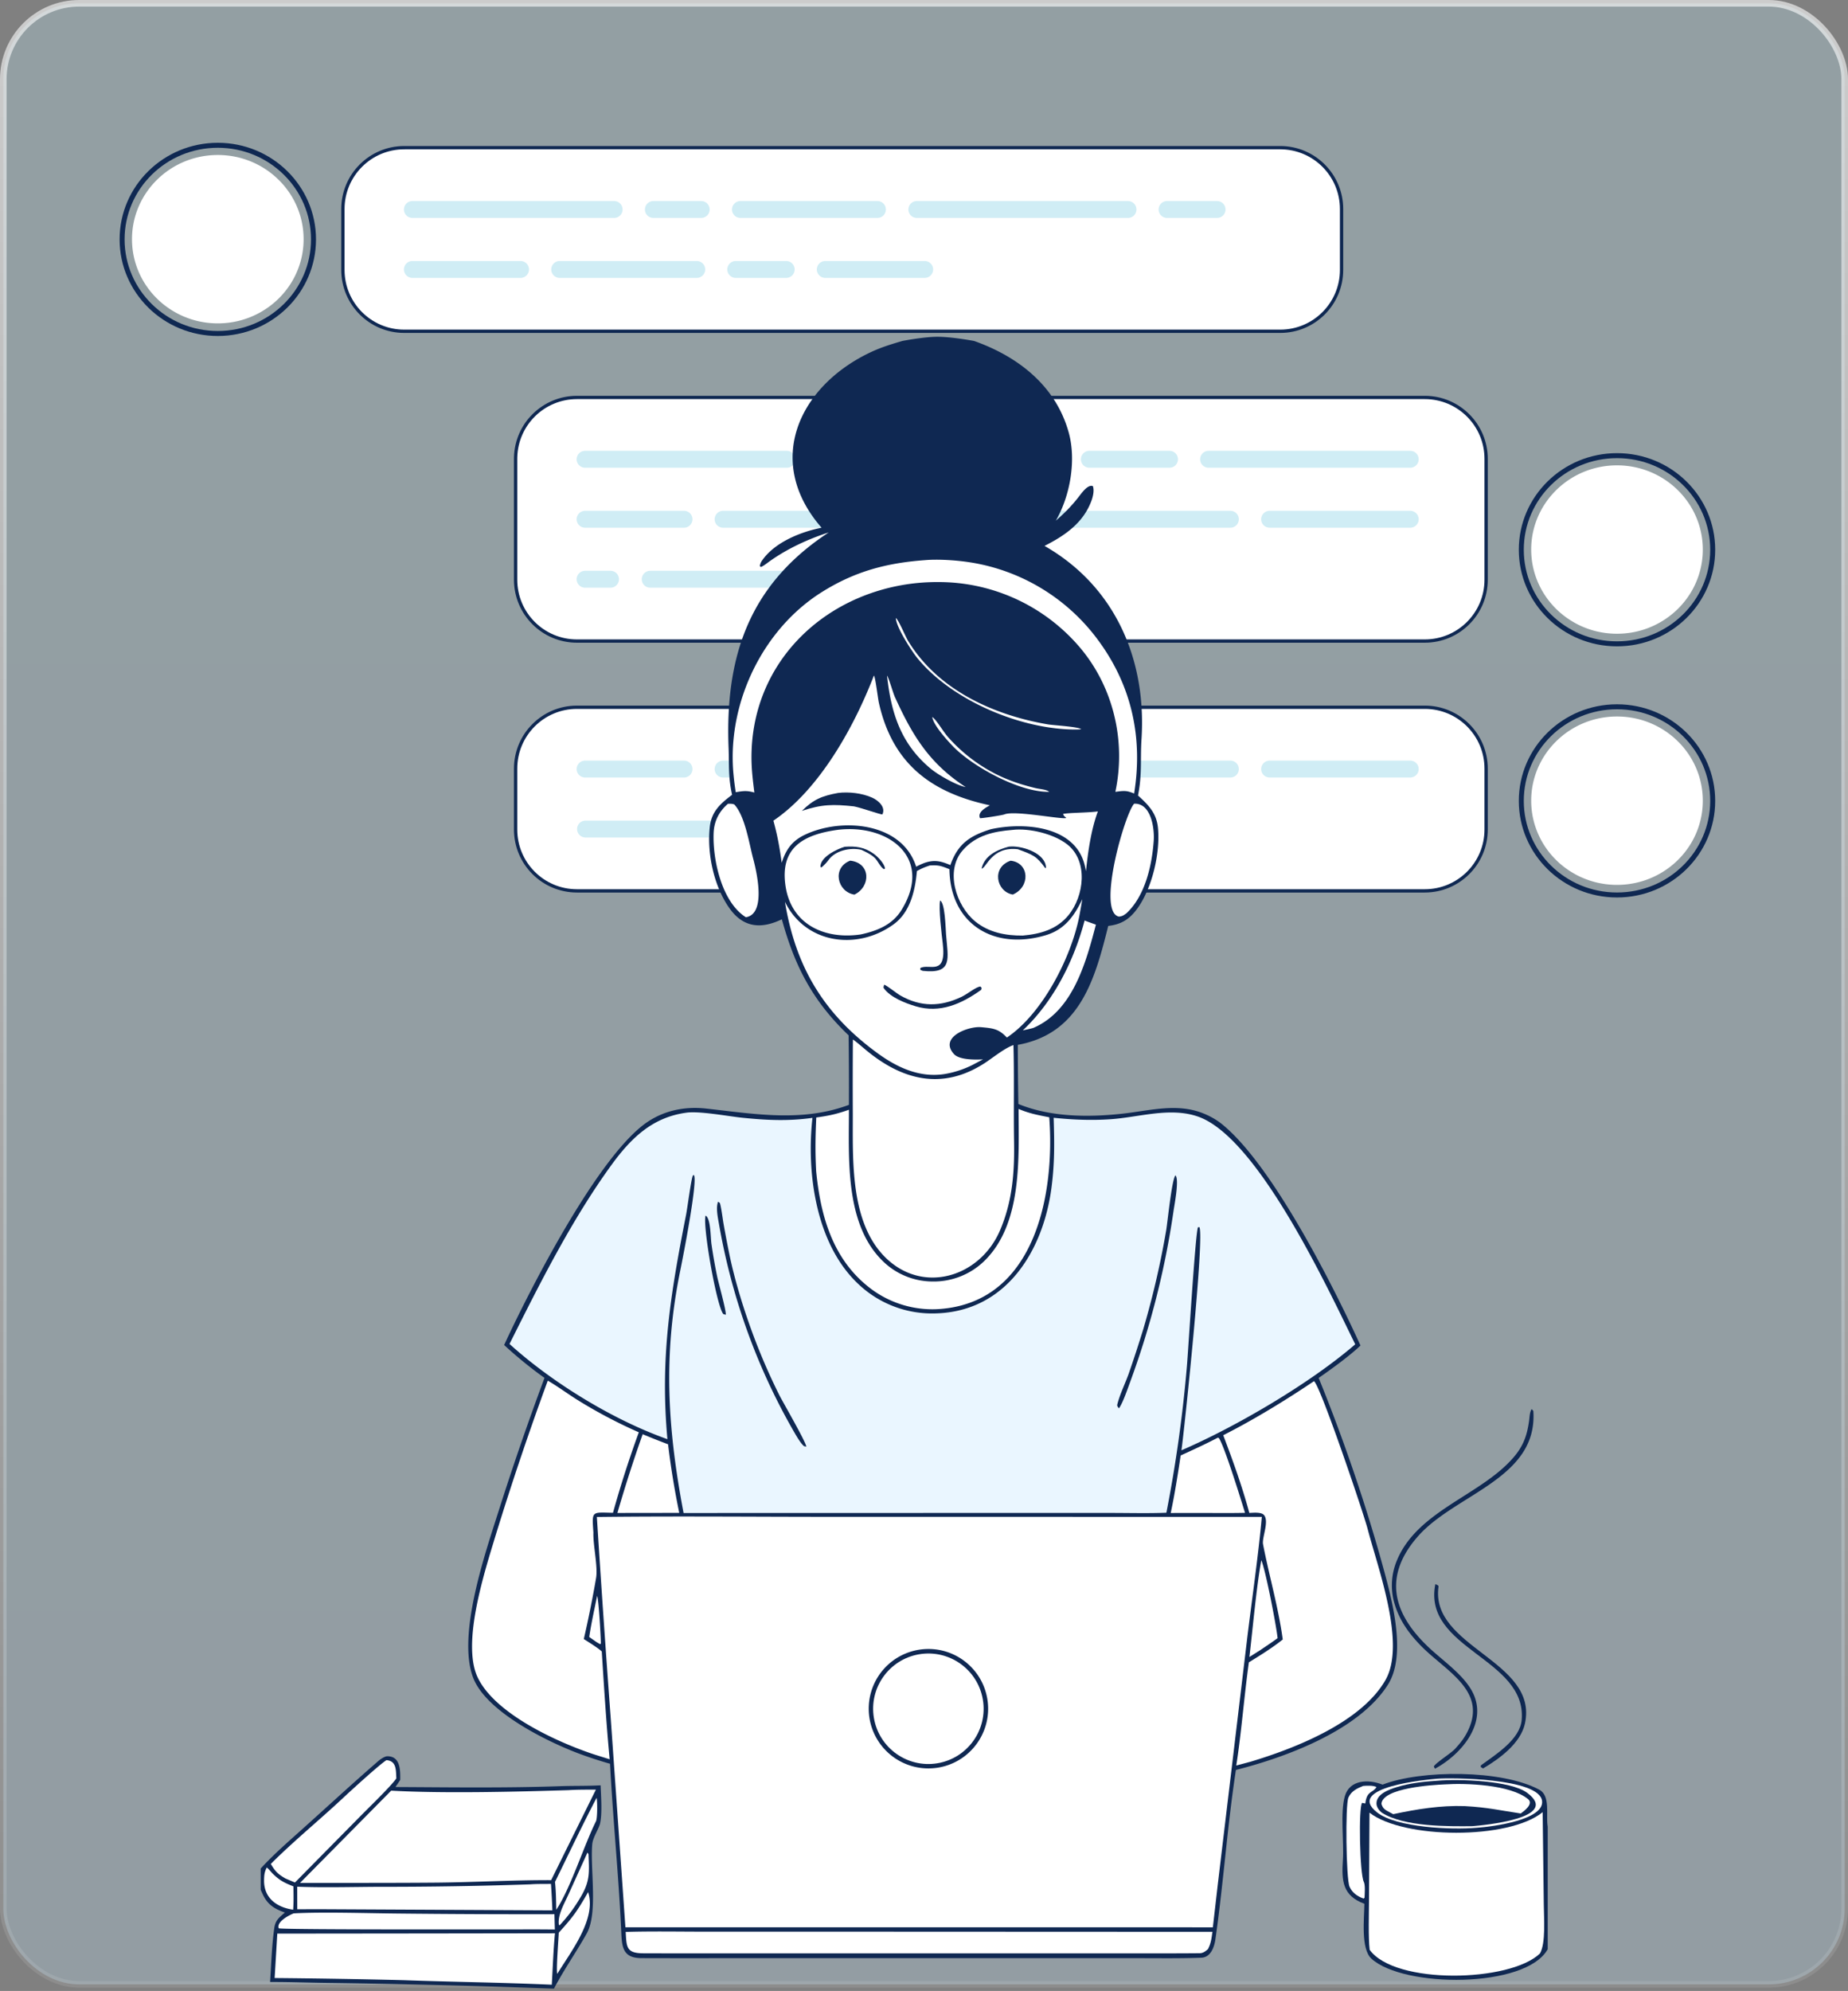 <svg width="560" height="603" fill="none" xmlns="http://www.w3.org/2000/svg"><rect width="100%" height="100%" fill="#808080" stroke="none"/><rect x="1" y="1" width="558" height="600" rx="23" fill="url(#paint0_linear_3951_36989)" fill-opacity=".3"/><rect x="1" y="1" width="558" height="600" rx="23" stroke="url(#paint1_linear_3951_36989)" stroke-width="2"/><path d="M122.498 44.725h265.448c10.266 0 18.588 8.322 18.588 18.587v18.432c0 10.266-8.322 18.589-18.588 18.589H122.498c-10.266 0-18.588-8.323-18.588-18.589V63.313c0-10.266 8.322-18.588 18.588-18.588z" fill="#fff" stroke="#0F2852"/><mask id="a" style="mask-type:luminance" maskUnits="userSpaceOnUse" x="37" y="44" width="58" height="57"><path d="M37.934 72.59C37.934 57.34 50.5 44.98 66 44.98c15.5 0 28.065 12.361 28.065 27.61C94.065 87.839 81.5 100.2 66 100.2c-15.5 0-28.065-12.361-28.065-27.61z" fill="#fff"/></mask><g mask="url(#a)"><path d="M40 72.439c0 7.044 2.908 13.42 7.613 18.033a25.794 25.794 0 005.175 3.929c.7.415 1.43.789 2.178 1.132.253.119.513.231.78.342a25.97 25.97 0 004.371 1.41 26.74 26.74 0 001.796.336c.251.047.504.08.764.112 1.089.134 2.193.206 3.323.206 2.12 0 4.176-.247 6.143-.716a26.136 26.136 0 0012.244-6.75 25.683 25.683 0 004.55-6.009A24.999 24.999 0 0092 72.44c0-7.044-2.909-13.419-7.613-18.032C79.674 49.794 73.174 46.94 66 46.94c-14.357 0-26 11.42-26 25.5z" fill="#fff"/></g><path d="M37 72.5C37 56.76 49.984 44 66 44s29 12.76 29 28.5S82.016 101 66 101 37 88.24 37 72.5z" stroke="#0F2852" stroke-width="1.51"/><path d="M186.103 60.89h-61.087a2.559 2.559 0 100 5.117h61.087a2.558 2.558 0 000-5.117zm26.386 0h-14.446a2.559 2.559 0 100 5.117h14.446a2.558 2.558 0 000-5.117zm53.397 0h-41.458a2.559 2.559 0 100 5.117h41.458a2.558 2.558 0 000-5.117zm75.88 0h-63.939a2.558 2.558 0 000 5.117h63.939a2.559 2.559 0 100-5.117zm27.131 0h-15.192a2.559 2.559 0 100 5.117h15.192a2.56 2.56 0 000-5.117zM157.665 79.05h-32.649a2.559 2.559 0 100 5.117h32.649a2.559 2.559 0 100-5.116zm53.397 0h-41.457a2.558 2.558 0 100 5.117h41.457a2.559 2.559 0 100-5.116zm27.133 0h-15.192a2.559 2.559 0 100 5.117h15.192a2.559 2.559 0 100-5.117zm41.937 0h-29.997a2.559 2.559 0 100 5.117h29.997a2.559 2.559 0 100-5.116z" fill="#D0EDF5"/><path d="M174.834 120.378h256.918c10.266 0 18.589 8.322 18.589 18.588v36.603c0 10.266-8.323 18.588-18.589 18.588H174.834c-10.266 0-18.588-8.322-18.588-18.588v-36.603l.006-.48c.255-10.044 8.477-18.108 18.582-18.108z" fill="#fff" stroke="#0F2852"/><path d="M238.438 136.543h-61.087a2.559 2.559 0 100 5.117h61.087a2.558 2.558 0 100-5.117zm26.385 0h-14.445a2.559 2.559 0 100 5.117h14.445a2.559 2.559 0 100-5.117zm53.398 0h-41.457a2.559 2.559 0 100 5.117h41.457a2.558 2.558 0 100-5.117zm36.128 0h-24.187a2.559 2.559 0 100 5.117h24.187a2.559 2.559 0 100-5.117zm72.946 0h-61.007a2.559 2.559 0 100 5.117h61.007a2.559 2.559 0 100-5.117zM207.228 154.71h-29.877a2.559 2.559 0 100 5.117h29.877a2.559 2.559 0 100-5.117zm46.721 0h-34.781a2.559 2.559 0 100 5.117h34.781a2.559 2.559 0 100-5.117zm33.196 0H265.89a2.559 2.559 0 100 5.117h21.255a2.559 2.559 0 100-5.117zm85.647 0h-73.707a2.559 2.559 0 100 5.117h73.707a2.559 2.559 0 100-5.117zm54.503 0h-42.564a2.558 2.558 0 100 5.117h42.564a2.559 2.559 0 100-5.117zm-242.202 18.166h-7.742a2.559 2.559 0 100 5.117h7.742a2.56 2.56 0 000-5.117zm61.474 0h-49.534a2.558 2.558 0 100 5.117h49.534a2.558 2.558 0 100-5.117zm60.221 0h-48.281a2.559 2.559 0 100 5.117h48.281a2.558 2.558 0 100-5.117z" fill="#D0EDF5"/><mask id="b" style="mask-type:luminance" maskUnits="userSpaceOnUse" x="461" y="138" width="58" height="57"><path d="M461.934 166.59c0-15.249 12.565-27.611 28.065-27.611 15.5 0 28.064 12.362 28.064 27.611s-12.564 27.61-28.064 27.61-28.065-12.361-28.065-27.61z" fill="#fff"/></mask><g mask="url(#b)"><path d="M464 166.438c0 7.045 2.909 13.42 7.613 18.034a25.792 25.792 0 005.176 3.929c.698.415 1.43.789 2.177 1.132.253.119.513.231.78.342 1.397.59 2.86 1.069 4.371 1.411.593.127 1.186.246 1.796.335.251.047.504.079.764.112 1.089.134 2.193.205 3.323.205 2.12 0 4.176-.246 6.143-.715a26.135 26.135 0 0012.244-6.751 25.662 25.662 0 004.55-6.008A24.998 24.998 0 00516 166.438c0-7.043-2.909-13.418-7.613-18.031-4.713-4.614-11.213-7.469-18.387-7.469-14.357 0-26 11.421-26 25.5z" fill="#fff"/></g><path d="M461 166.5c0-15.74 12.984-28.5 29-28.5s29 12.76 29 28.5-12.984 28.5-29 28.5-29-12.76-29-28.5z" stroke="#0F2852" stroke-width="1.51"/><path d="M174.834 214.204h256.918c10.266 0 18.589 8.322 18.589 18.588v18.437c0 10.266-8.323 18.588-18.589 18.588H174.834c-10.266 0-18.588-8.322-18.588-18.588v-18.437c0-10.266 8.322-18.588 18.588-18.588z" fill="#fff" stroke="#0F2852"/><path d="M207.229 230.366h-29.877a2.559 2.559 0 100 5.117h29.877a2.559 2.559 0 100-5.117zm46.72 0h-34.781a2.559 2.559 0 100 5.117h34.781a2.559 2.559 0 100-5.117zm33.197 0h-21.255a2.559 2.559 0 100 5.117h21.255a2.559 2.559 0 000-5.117zm85.647 0h-73.707a2.559 2.559 0 100 5.117h73.707a2.559 2.559 0 100-5.117zm54.503 0h-42.564a2.558 2.558 0 100 5.117h42.564a2.559 2.559 0 100-5.117zm-191.163 18.167h-58.781a2.56 2.56 0 000 5.117h58.781a2.559 2.559 0 100-5.117zm27.012 0h-15.072a2.559 2.559 0 000 5.117h15.072a2.559 2.559 0 100-5.117zm57.25 0h-45.309a2.56 2.56 0 000 5.117h45.309a2.559 2.559 0 100-5.117zm25.026 0h-13.086a2.56 2.56 0 000 5.117h13.086a2.559 2.559 0 100-5.117z" fill="#D0EDF5"/><mask id="c" style="mask-type:luminance" maskUnits="userSpaceOnUse" x="461" y="215" width="58" height="56"><path d="M461.934 242.651c0-15.248 12.565-27.61 28.065-27.61 15.5 0 28.064 12.362 28.064 27.61 0 15.249-12.564 27.611-28.064 27.611s-28.065-12.362-28.065-27.611z" fill="#fff"/></mask><g mask="url(#c)"><path d="M464 242.5c0 7.045 2.909 13.42 7.613 18.034a25.787 25.787 0 005.176 3.928 23.47 23.47 0 002.957 1.474c1.397.59 2.86 1.069 4.371 1.411.593.128 1.186.247 1.796.335.251.048.504.08.764.112A26.94 26.94 0 00490 268a26.4 26.4 0 006.143-.716 26.134 26.134 0 0012.244-6.75 25.662 25.662 0 004.55-6.008A24.998 24.998 0 00516 242.5c0-7.043-2.909-13.418-7.613-18.032C503.674 219.854 497.174 217 490 217c-14.357 0-26 11.421-26 25.5z" fill="#fff"/></g><path d="M461 242.562c0-15.741 12.984-28.5 29-28.5s29 12.759 29 28.5c0 15.74-12.984 28.5-29 28.5s-29-12.76-29-28.5z" stroke="#0F2852" stroke-width="1.51"/><path d="M273.427 103.267s6.322-1.227 10.422-1.266c4.452-.043 11.33 1.266 11.33 1.266 13.259 4.689 24.716 13.502 28.666 27.69 2.344 8.418.463 19.197-3.893 26.734 2.671-2.326 4.795-4.467 6.972-7.27.855-1.1 2.738-3.798 4.247-3.19.468 1.261.056 3.074-.389 4.312-2.465 6.853-8.165 10.711-14.262 13.792 21.571 12.341 30.934 34.629 29.389 58.573-.402 6.234.243 10.442-1.057 17.027 3.123 2.847 5.611 5.281 6.045 9.803.736 7.682-1.82 18.615-6.513 24.783-2.378 3.126-4.842 4.468-8.559 4.919-4.049 16.265-8.599 32.598-27.399 36.013.008 5.971.065 11.942.171 17.911 9.783 4 21.195 4.068 31.558 2.933 7.951-.871 16.137-3.209 23.944-.294 2.23.832 4.388 1.998 6.238 3.499 15.239 12.354 33.668 48.856 41.935 67.022-3.504 3.302-8.757 7.083-12.676 9.809 7.576 18.608 14.539 38.992 19.803 58.334 2.63 9.667 6.784 25.717 1.188 34.556-8.833 13.951-31.046 22.025-46.071 25.842-2.591 16.898-3.773 34.304-6.203 51.244-.34 2.373-1.417 5.515-4.268 5.622-6.28.236-12.597.137-18.882.137l-39.824-.004-73.938-.004c-12.359 0-24.719.035-37.078-.007-5.739-.019-5.869-3.577-6.075-8.151-.765-16.918-2.505-33.812-3.386-50.715a125.215 125.215 0 01-9.619-3.154c-9.899-3.759-27.981-12.728-31.865-22.912-4.95-12.984 3.737-37.95 7.787-50.695a871.386 871.386 0 0113.836-40.111c-3.912-2.748-8.827-6.766-12.232-9.959 7.858-17.003 28.714-57.813 43.585-67.653 5.247-3.471 11.378-4.643 17.586-3.958 14.636 1.615 29.04 4.203 43.306-1.119.033-7.016.004-14.033-.087-21.048-10.855-10.375-16.285-20.785-20.237-35.15-6.116 2.93-11.552 2.671-15.816-3.272-4.757-6.629-6.884-16.56-6.03-24.627.502-4.746 3.192-7.104 6.77-9.812-1.22-5.447-.859-8.924-1.064-14.222-1.082-27.871 6.327-49.477 30.347-65.241-6.266 2.026-12.47 4.881-17.875 8.718-.984.699-1.525 1.193-2.62 1.747l-.371-.233c.082-.751.32-1.228.753-1.842 3.817-5.429 11.649-8.575 17.946-9.816-17.336-19.836-7.119-42.448 14.246-52.848 3.503-1.706 6.466-2.607 10.219-3.713z" fill="#0F2852"/><path d="M180.868 459.437c23.576-.289 47.652-.044 71.257-.043l130.245.013c-1.057 11.761-3.039 25.276-4.479 37.17l-8.838 73.937-1.522 13.208-178.012-.015-4.435-63.094a5581.49 5581.49 0 01-4.216-61.176z" fill="#fff"/><path d="M279.091 499.563c9.833-1.234 18.827 5.674 20.172 15.489 1.344 9.819-5.461 18.887-15.263 20.346a18.095 18.095 0 01-16.911-6.753 18.082 18.082 0 0112.002-29.082z" fill="#0F2852"/><path d="M278.425 501.045c9.15-1.611 17.861 4.536 19.407 13.695 1.547 9.16-4.662 17.825-13.833 19.306-9.082 1.47-17.646-4.665-19.178-13.734-1.531-9.068 4.545-17.675 13.604-19.267z" fill="#fff"/><path d="M319.286 338.539c5.786.6 11.469.839 17.279.436 8.632-.597 17.862-3.706 26.329-.845 18.156 6.136 39.254 51.636 47.785 69.021-13.682 11.811-35.992 24.893-52.668 32.1.816-5.467 7.088-65.287 5.427-67.606l-.419.065c-.789 1.739-2.98 37.96-3.344 41.983a413.835 413.835 0 01-6.225 44.461c-5.155.223-11.504.066-16.734.066l-30.908-.004-98.663.024c-4.843-25.577-6.274-47.713-.992-73.489.763-3.721 5.465-27.676 4.081-28.895l-.281.197c-.531 1.155-1.634 9.74-2.062 11.922-4.735 24.109-7.892 43.236-5.641 67.905-16.546-5.86-34.919-17.135-47.851-28.836 9.129-18.237 18.843-37.637 30.882-54.199 5.821-8.007 12.305-14.4 22.547-15.823 3.864-.639 12.971 1.084 17.092 1.503 7.406.753 13.86 1.075 21.28.039-1.861 16.622 1.003 38.04 13.711 50.146a32.441 32.441 0 0023.712 9.07c21.361-.601 32.532-19.069 35.014-38.112.977-7.492.883-13.628.649-21.129z" fill="#EAF6FF"/><path d="M217.597 363.959l.547.384c.441 1.423.803 4.466 1.084 6.14a347.381 347.381 0 001.764 9.263c1.709 8.338 4.611 17.605 7.639 25.603a186.065 186.065 0 007.579 17.285c1.167 2.274 8.094 14.215 8.118 15.517l-.673-.153c-1.085-.832-2.721-3.773-3.461-5.069-11.011-19.271-18.501-40.297-22.312-62.154-.338-1.94-1.006-4.99-.285-6.816zm138.603-7.98c1.182 1.188-.269 8.692-.564 10.65a255.88 255.88 0 01-13.136 51.836c-.741 2.036-2.266 6.507-3.429 8.075-.27-.364-.614-.669-.5-1.143.731-3.019 2.43-6.457 3.478-9.398a389.842 389.842 0 004.442-13.593 260.373 260.373 0 006.895-29.762c.447-2.685 1.717-15.528 2.814-16.665zm-142.395 12.189c1.579.752 1.5 6.573 1.791 8.619.48 3.335 1.065 6.655 1.754 9.954.455 2.123 2.705 10.079 2.591 11.457l-.749-.21c-2.014-2.259-6.309-26.692-5.387-29.82z" fill="#0F2852"/><path d="M398.173 418.313c1.87 1.131 14.99 39.872 16.27 44.779 3.09 11.839 11.683 34.727 5.402 45.726-7.359 12.888-27.533 20.734-40.815 24.725l-4.401 1.166c1.561-9.952 2.399-21.096 3.817-31.246 3.491-2.148 7.063-4.353 10.271-6.913-1.341-9.799-4.098-19.157-5.972-28.826-.393-2.026 1.924-6.916.293-8.854-.826-.981-3.252-.69-4.449-.656-2.244-8.248-4.898-15.561-7.91-23.532 9.188-4.645 18.979-10.629 27.494-16.369zm-232.179-.151c2.125 1.15 6.515 4.288 8.852 5.744 6 3.741 12.261 7.047 18.736 9.891a322.81 322.81 0 00-7.831 24.381c-6.503-.116-6.401-.735-5.932 5.987-.141 3.771 1.401 10.262.81 13.761-.95 5.62-2.437 12.958-3.722 18.484 1.543.998 4.157 2.582 5.444 3.759.674 10.546 1.396 22.193 2.396 32.659l-4.334-1.352a92.435 92.435 0 01-1.052-.347c-10.999-3.724-29.516-12.244-34.638-23.156-4.931-10.508 2.281-32.433 5.527-43.151a926.658 926.658 0 0115.744-46.66zm92.46-103.338c.847.556 2.933 2.337 3.712 2.992 11.116 9.349 23.393 12.546 36.307 4.108 2.288-1.495 5.746-4.301 8.339-5.297l.292-.11c.265 9.715.014 19.533.182 29.256.165 9.483-.517 18.174-4.29 26.961-6.198 14.275-23.684 19.413-35.022 7.78-10.391-10.66-9.526-29.254-9.547-43.16-.037-7.51-.029-15.02.027-22.53z" fill="#fff"/><path d="M281.756 262.127c2.695-.158 3.407.114 5.955 1.121.214 16.606 13.446 24.702 29.219 19.984 5.669-1.696 8.604-5.775 11.04-10.902a247.227 247.227 0 01-.919 5.204c-2.465 12.472-11.159 29.497-21.938 36.709a31.93 31.93 0 00-.363-.373c-2.247-2.254-3.917-2.466-7.493-2.774-3.78-.326-12.806 3.004-8.193 8.13 1.603 1.782 6.248 1.764 8.823 1.62l-3.069 1.625a29.878 29.878 0 01-8.476 2.805c-7.629 1.229-14.44-1.937-20.445-6.317-16.299-11.89-24.802-26.138-28.035-45.83 6.177 12.632 21.724 14.901 32.899 6.841 5.056-3.647 6.56-10.216 7.094-16.16 1.581-.856 2.19-1.109 3.901-1.683z" fill="#fff"/><path d="M267.939 298.222c1.001.366 3.709 2.608 4.965 3.318 6.17 3.486 12.162 3.389 18.484.365 1.897-.907 4.319-3.01 5.698-3.12l.367.389-.109.604c-5.934 4.255-12.5 7.216-19.887 4.988-3.162-.955-7.703-2.7-9.682-5.535-.139-.2.091-.742.164-1.009zm16.944-25.486c1.485.712 1.643 8.131 1.803 10.275.544 7.256 2.219 12.059-7.111 11.022l-.713-.337.012-.487c2.556-1.552 8.049 2.746 6.803-7.497-.312-2.569-1.307-10.717-.794-12.976z" fill="#0F2852"/><path d="M264.819 204.6c.458.473 1.189 6.815 1.51 8.254 4.077 18.285 15.676 27.228 33.638 31.047l-.281.156c-1.252.705-3.518 2.036-2.705 3.742.281.114 6.75-.883 7.357-1.136 3.166-1.316 17.475 1.616 18.778 1.075-.549-.54-.812-.605-.952-1.229 1.719-.377 7.629-.35 10.529-.761-2.044 5.447-3.03 12.379-3.608 18.118a37.106 37.106 0 00-.289-1.411c-2.691-12.357-18.386-13.542-28.567-11.308-6.374 2.003-9.962 4.415-12.243 10.86a20.489 20.489 0 00-2.213-.825c-3.096-.946-5.43-.106-8.15 1.31-4.305-13.515-22.684-14.969-33.799-9.634-3.835 1.84-5.695 4.495-6.943 8.449-.664-4.81-1.241-8.075-2.518-12.752 14.041-9.51 24.511-28.532 30.456-43.955z" fill="#fff"/><path d="M253.95 240.158c3.294-.408 7.31.061 10.342 1.423 1.827.821 4.195 2.859 3.098 5.087-.662.032-6.329-2-8.607-2.446-6.236-.661-9.695-.672-15.793 1.371 3.528-3.49 6.085-4.533 10.96-5.435z" fill="#0F2852"/><path d="M308.665 335.863c3.331 1.401 5.781 1.839 9.291 2.523 1.726 22.805-4.025 55.147-32.093 57.971a31.04 31.04 0 01-23.217-7.035c-10.573-8.687-14.057-21.594-15.326-34.616-.315-6.111-.235-10.154.033-16.255 3.951-.554 6.142-1.022 9.895-2.345.012 14.505-1.273 34.101 9.832 45.401a21.63 21.63 0 0015.525 6.614c6 .099 11.779-2.261 15.993-6.533 11.238-11.341 10.089-31.018 10.067-45.725zm-28.408-166.209c4.039-.358 9.657.028 13.641.653a59.579 59.579 0 0139.284 24.152c9.915 13.699 13.158 29.311 10.494 45.875-2.359-.988-3.097-.838-5.688-.516 3.353-15.721-.785-32.529-11.482-44.57a56.168 56.168 0 00-39.031-18.876 64.298 64.298 0 00-10.967.362c-27.509 3.412-49.012 24.487-48.784 53.072.028 3.496.44 6.757.87 10.226-2.302-.633-3.28-.497-5.64-.098a80.696 80.696 0 01-.787-6.65c-1.507-20.82 9.058-42.728 26.773-53.895 10.011-6.31 19.657-8.884 31.317-9.735zm-90.653 415.455c7.727-.24 16.246-.08 24.034-.08h42.827l110.943.049c-.291 2-.422 3.466-1.373 5.256-.703.64-1.51 1.227-2.487 1.234-7.046.065-14.267.042-21.304.042l-43.779.004-68.464.004c-11.703 0-23.406.015-35.108-.027-5.179-.019-5.026-2-5.289-6.482zm64.189-333.772c15.28-1.893 29.143 8.324 19.437 24.197-2.792 4.566-7.398 6.397-12.429 7.483-10.889 1.595-21.023-2.98-22.765-14.692-1.729-11.627 5.433-15.549 15.757-16.988z" fill="#fff"/><path d="M257.622 260.663c6.265.68 6.335 7.832 1.296 10.286-5.156-.777-6.932-8.093-1.296-10.286z" fill="#0F2852"/><path d="M255.984 256.456c3.3-.234 5.972.104 8.757 2.106 1.254.902 3.211 2.896 3.45 4.475l-.307.213c-1.057-.533-1.859-2.499-2.793-3.405-1.147-1.111-2.661-1.791-4.082-2.467-3.312-.781-7.876.206-9.928 3.067-.577.806-1.326 1.569-2.078 2.218l-.381-.036c-.188-2.994 4.937-5.469 7.362-6.171z" fill="#0F2852"/><path d="M306.836 251.35c5.104-.605 12.604 1.225 16.651 4.455 6.355 5.072 5.004 15.613.323 21.348-3.533 4.33-8.516 5.734-13.904 6.203-5.177.043-10.302-.949-14.377-4.277-5.781-4.722-9.243-15.352-3.8-21.545 4.029-4.585 9.365-5.716 15.107-6.184z" fill="#fff"/><path d="M306.243 260.678c5.713.616 6.07 7.935.66 10.257-5.039-.882-6.51-8.28-.66-10.257z" fill="#0F2852"/><path d="M305.721 256.418c.244-.016.489-.028.734-.038 3.702-.142 10.428 2.141 10.506 6.411l-.211.149c-2.664-3.72-3.771-4.052-8.316-5.737-7.947-.914-9.462 5.66-10.998 5.897.867-3.958 4.708-5.747 8.285-6.682z" fill="#0F2852"/><path d="M369.026 435.429l.308.094c1.651 2.195 6.978 19.534 7.946 22.666-4.677.11-9.652.035-14.351.038l-8.165.012c1.201-5.601 2.161-11.762 3.015-17.425 3.864-1.764 7.48-3.409 11.247-5.385zM220.589 243.441c.53-.021 1.603-.055 2.004.285 3.218 3.632 4.389 11.63 5.642 16.33 1.163 4.36 3.949 16.781-2.215 17.743-7.26-4.554-10.076-17.314-9.774-25.448.136-3.632 1.622-6.558 4.343-8.91zm123.09-.029c5.156-.22 6.196 7.477 5.933 11.213-.527 7.484-2.61 16.713-8.254 21.969-.909.646-1.131.861-2.255 1.021-6.826-1.294 1.687-31.052 4.576-34.203zM194.751 434.376a246.959 246.959 0 007.693 3.054 247.78 247.78 0 003.389 20.765l-7.761.018-10.979.011a429.208 429.208 0 017.658-23.848zM328.67 278.781c.993.421 2.383.885 3.424 1.268-3.054 11.592-6.997 26.156-19.001 31.29-.985.279-2.149.507-3.16.732 9.333-8.753 15.49-21.041 18.737-33.29zm53.546 193.756c1.318 3.087 4.597 20.068 4.932 23.606-1.552 1.158-3.529 2.449-5.148 3.565l-3.392 2.133c1.001-8.429 2.121-21.231 3.608-29.304zM268.794 204.618c.504.549 1.811 5.219 2.378 6.465 5.399 11.859 10.489 20.133 21.466 27.298-2.901-.569-8.334-3.682-10.635-5.596-9.085-7.557-11.99-16.959-13.209-28.167zm2.685-17.445c.877.67 2.821 5.464 3.643 6.828 8.977 14.889 25.798 22.535 42.373 25.384 1.764.303 9.2.685 10.151 1.47-.499.056-1.001.086-1.503.09-16.488.094-37.489-8.632-48.076-21.532-1.822-2.219-6.564-9.557-6.588-12.24zm11.019 29.994c1.218.713 3.27 4.376 4.805 6.084a48.384 48.384 0 0010.538 8.951c5.115 3.226 10.067 5.068 15.899 6.476 1.291.312 3.328.388 4.219 1.139-8.922.219-23.411-7.673-29.448-14.055-1.785-1.887-5.652-6.171-6.013-8.595zm-101.55 266.176c.484 1.218 1.142 12.716 1.132 14.499l-.32.08-1.069-.636-2.136-1.501c.604-4.071 1.566-8.39 2.393-12.442z" fill="#fff"/><path d="M79 565.917c3.1-3.393 6.635-6.608 10.07-9.67 8.58-7.64 17.003-15.478 25.689-22.989.562-.483 1.843-1.329 2.576-1.34 4.018-.061 3.985 4.269 3.94 7.171l-1.432 2.141c16.701.083 33.344.331 50.044-.259 3.944-.137 8.239-.031 12.117-.259.117 3.294.53 8.44-.168 11.563-.359 1.603-2.171 4.174-2.363 6.23-.69 7.397 1.809 20.826-1.678 27.083-3.043 5.462-6.902 10.924-9.932 16.716a2911.838 2911.838 0 00-68.668-1.748c-5.86-.068-11.444-.301-17.347-.274.35-5.317.514-11.018 1.26-16.297.342-2.426 1.484-3.237 3.228-4.742-3.021-1.047-5.14-2.285-6.604-5.29-.256-.529-.5-1.066-.732-1.607v-6.429z" fill="#0F2852"/><path d="M172.279 542.177c2.671-.175 5.6-.144 8.298-.163l-13.563 27.418c-11.597-.038-23.479.662-35.098.758-10.993.091-22.004.076-32.998.087l-7.998-.007 27.623-27.94c15.847.891 37.703.346 53.736-.153zm-42.019 43.404l37.909-.054c-.469 4.906-.671 10.603-.96 15.578-15.035-.678-29.858-.827-44.799-1.372a2546.81 2546.81 0 00-39.184-.655l.804-13.448 46.23-.049zm30.404-14.873c1.854-.153 4.396-.111 6.303-.134.175 2.666.316 5.336.42 8.01l-69.96-.351-7.346.012-.012-6.829c7.553.331 17.089.065 24.765.038 15.279.015 30.558-.232 45.83-.746zm-71.697 8.793c8.396-.479 21.885-.057 30.677.035 16.121.175 32.244.247 48.367.213l.123 4.631-3.92-.03c-7.516-.023-78.829.16-79.754-.339-.696-1.981 2.986-3.874 4.507-4.51zm28.128-46.407c3.121.224 2.866 3.104 3.01 5.507-1.256 1.988-8.153 8.687-10.282 10.832l-20.445 20.718-2.888-1.226c-2.34-1.375-3.046-2.102-4.427-4.395 6.565-6.608 14.84-13.387 21.713-19.816 2.341-2.186 11.001-10.116 13.319-11.62zm63.696 11.411c.249 1.112.282 6.143-.197 7.111-3.681 7.415-7.654 20.185-12.024 26.793-.065-2.78-.079-5.682-.388-8.436 4.087-8.314 8.326-17.314 12.609-25.468zm-2.571 28.557c2.616 8.108-5.27 18.068-9.348 24.752-.38-1.025.377-10.649.454-12.47 4.448-4.894 5.587-6.543 8.894-12.282zm-97.384-7.454c.56.37 1.329 1.406 1.895 1.95 2.198 2.11 3.47 2.67 6.187 3.763.024 2.324.104 4.753-.085 7.061-4.9-.685-8.905-3.5-8.813-8.946.026-1.512.113-2.468.816-3.828zm97.179-4.525l.325.499c.19 5.347.532 8.025-2.302 12.839-2.018 3.427-3.784 5.812-6.491 8.729l-.197-.244c-.392-2.944 1.662-6.372 2.89-9.091l5.775-12.732z" fill="#fff"/><path d="M418.966 540.502c11.633-4.502 36.13-4.593 47.513 1.554 3.363 1.816 2.003 7.541 2.476 10.881l.045.301v37.118c-6.634 11.929-43.699 11.761-53.426 2.853-3.26-2.986-2.165-12.256-2.122-16.613-6.565-2.445-6.955-6.795-6.513-13.3.364-5.374-.866-14.347.602-19.336 1.452-4.94 7.069-5.172 11.425-3.458z" fill="#0F2852"/><path d="M415 548.999c10.336 8.028 42.187 8.249 52.47-.156l.346 28.008c.023 3.874.659 11.738-1.184 14.812-9.138 8.737-43.967 9.491-51.582-1.135-.437-3.611-.216-11.22-.196-15.036l.146-26.493z" fill="#fff"/><path d="M435.533 538.712c3.635-.316 30.988-.313 31.765 6.771.62 5.645-14.676 7.747-19.795 8.09-7.657.663-24.251-.031-30.167-4.62-10.026-7.777 15.581-10.02 18.197-10.241z" fill="#fff"/><path d="M435.53 539.324c6.478-.579 22.229-.073 27.255 3.667 10.401 7.739-13.557 9.827-16.585 10.101-7.254.084-20.783.198-27.456-4.087-.812-.617-1.586-1.638-1.629-2.693-.122-2.989 3.94-4.379 6.199-5.065 3.967-1.2 8.108-1.676 12.216-1.923z" fill="#0F2852"/><path d="M437.809 540.429c6.466-.43 19.917.073 25.235 4.46 1.764 1.455-1.196 3.626-2.212 4.357-6.682-1.009-9.964-1.843-16.903-2.232-7.376-.266-14.559.914-21.737 2.438-.34-.175-.677-.351-1.013-.533-1.372-.743-2.104-1.044-2.566-2.594.357-4.833 15.499-5.732 19.196-5.896zm-24.742.476c1.005-.103 3.2-.198 4.035.343-.987 1.782-2.835 1.032-3.329 4.684l-.037.286-.975-.183c-1.112 1.154-.734 21.503.514 23.922.496.96.264 3.61.223 4.814l-.305.247c-1.877-.697-3.405-1.721-4.246-3.614-1.031-2.319-1.329-24.802-.324-27.011.879-1.931 2.598-2.746 4.444-3.488z" fill="#fff"/><path d="M464.114 426.778c.106.093.522.46.533.609 1.39 20.493-23.772 25.087-35.055 38.016-10.32 11.826-7.735 22.889 3.032 33.229 4.247 4.08 10.444 8.208 13.345 13.376 5.312 9.461-3.014 19.314-11.133 23.678l-.337-.658c.388-1.017 5.27-4.057 6.444-5.371 1.301-1.458 2.352-2.65 3.323-4.391 7.146-12.801-5.808-18.887-13.397-26.523-3.977-4.003-7.058-8.291-8.477-13.738a19.527 19.527 0 01.84-12.224c6.188-15.282 25.463-19.788 35.456-31.429 2.935-3.419 4.055-6.612 4.668-10.996.175-1.232.152-2.531.758-3.578z" fill="#0F2852"/><path d="M434.947 479.796c.264.101 1.028.319.969.726-2.632 18.475 30.33 22.382 26.19 41.475-1.295 5.972-7.666 10.645-12.709 13.615l-.703-.468.059-.468c4.355-3.219 11.864-7.766 12.367-13.799 1.558-18.635-30.069-21.446-26.173-41.081z" fill="#0F2852"/><defs><linearGradient id="paint0_linear_3951_36989" x1="280" y1="0" x2="280" y2="602" gradientUnits="userSpaceOnUse"><stop stop-color="#C1EAF6"/><stop offset="1" stop-color="#C2E3F6"/></linearGradient><linearGradient id="paint1_linear_3951_36989" x1="280" y1="0" x2="280" y2="602" gradientUnits="userSpaceOnUse"><stop stop-color="#fff" stop-opacity=".6"/><stop offset="1" stop-color="#fff" stop-opacity=".1"/></linearGradient></defs></svg>
